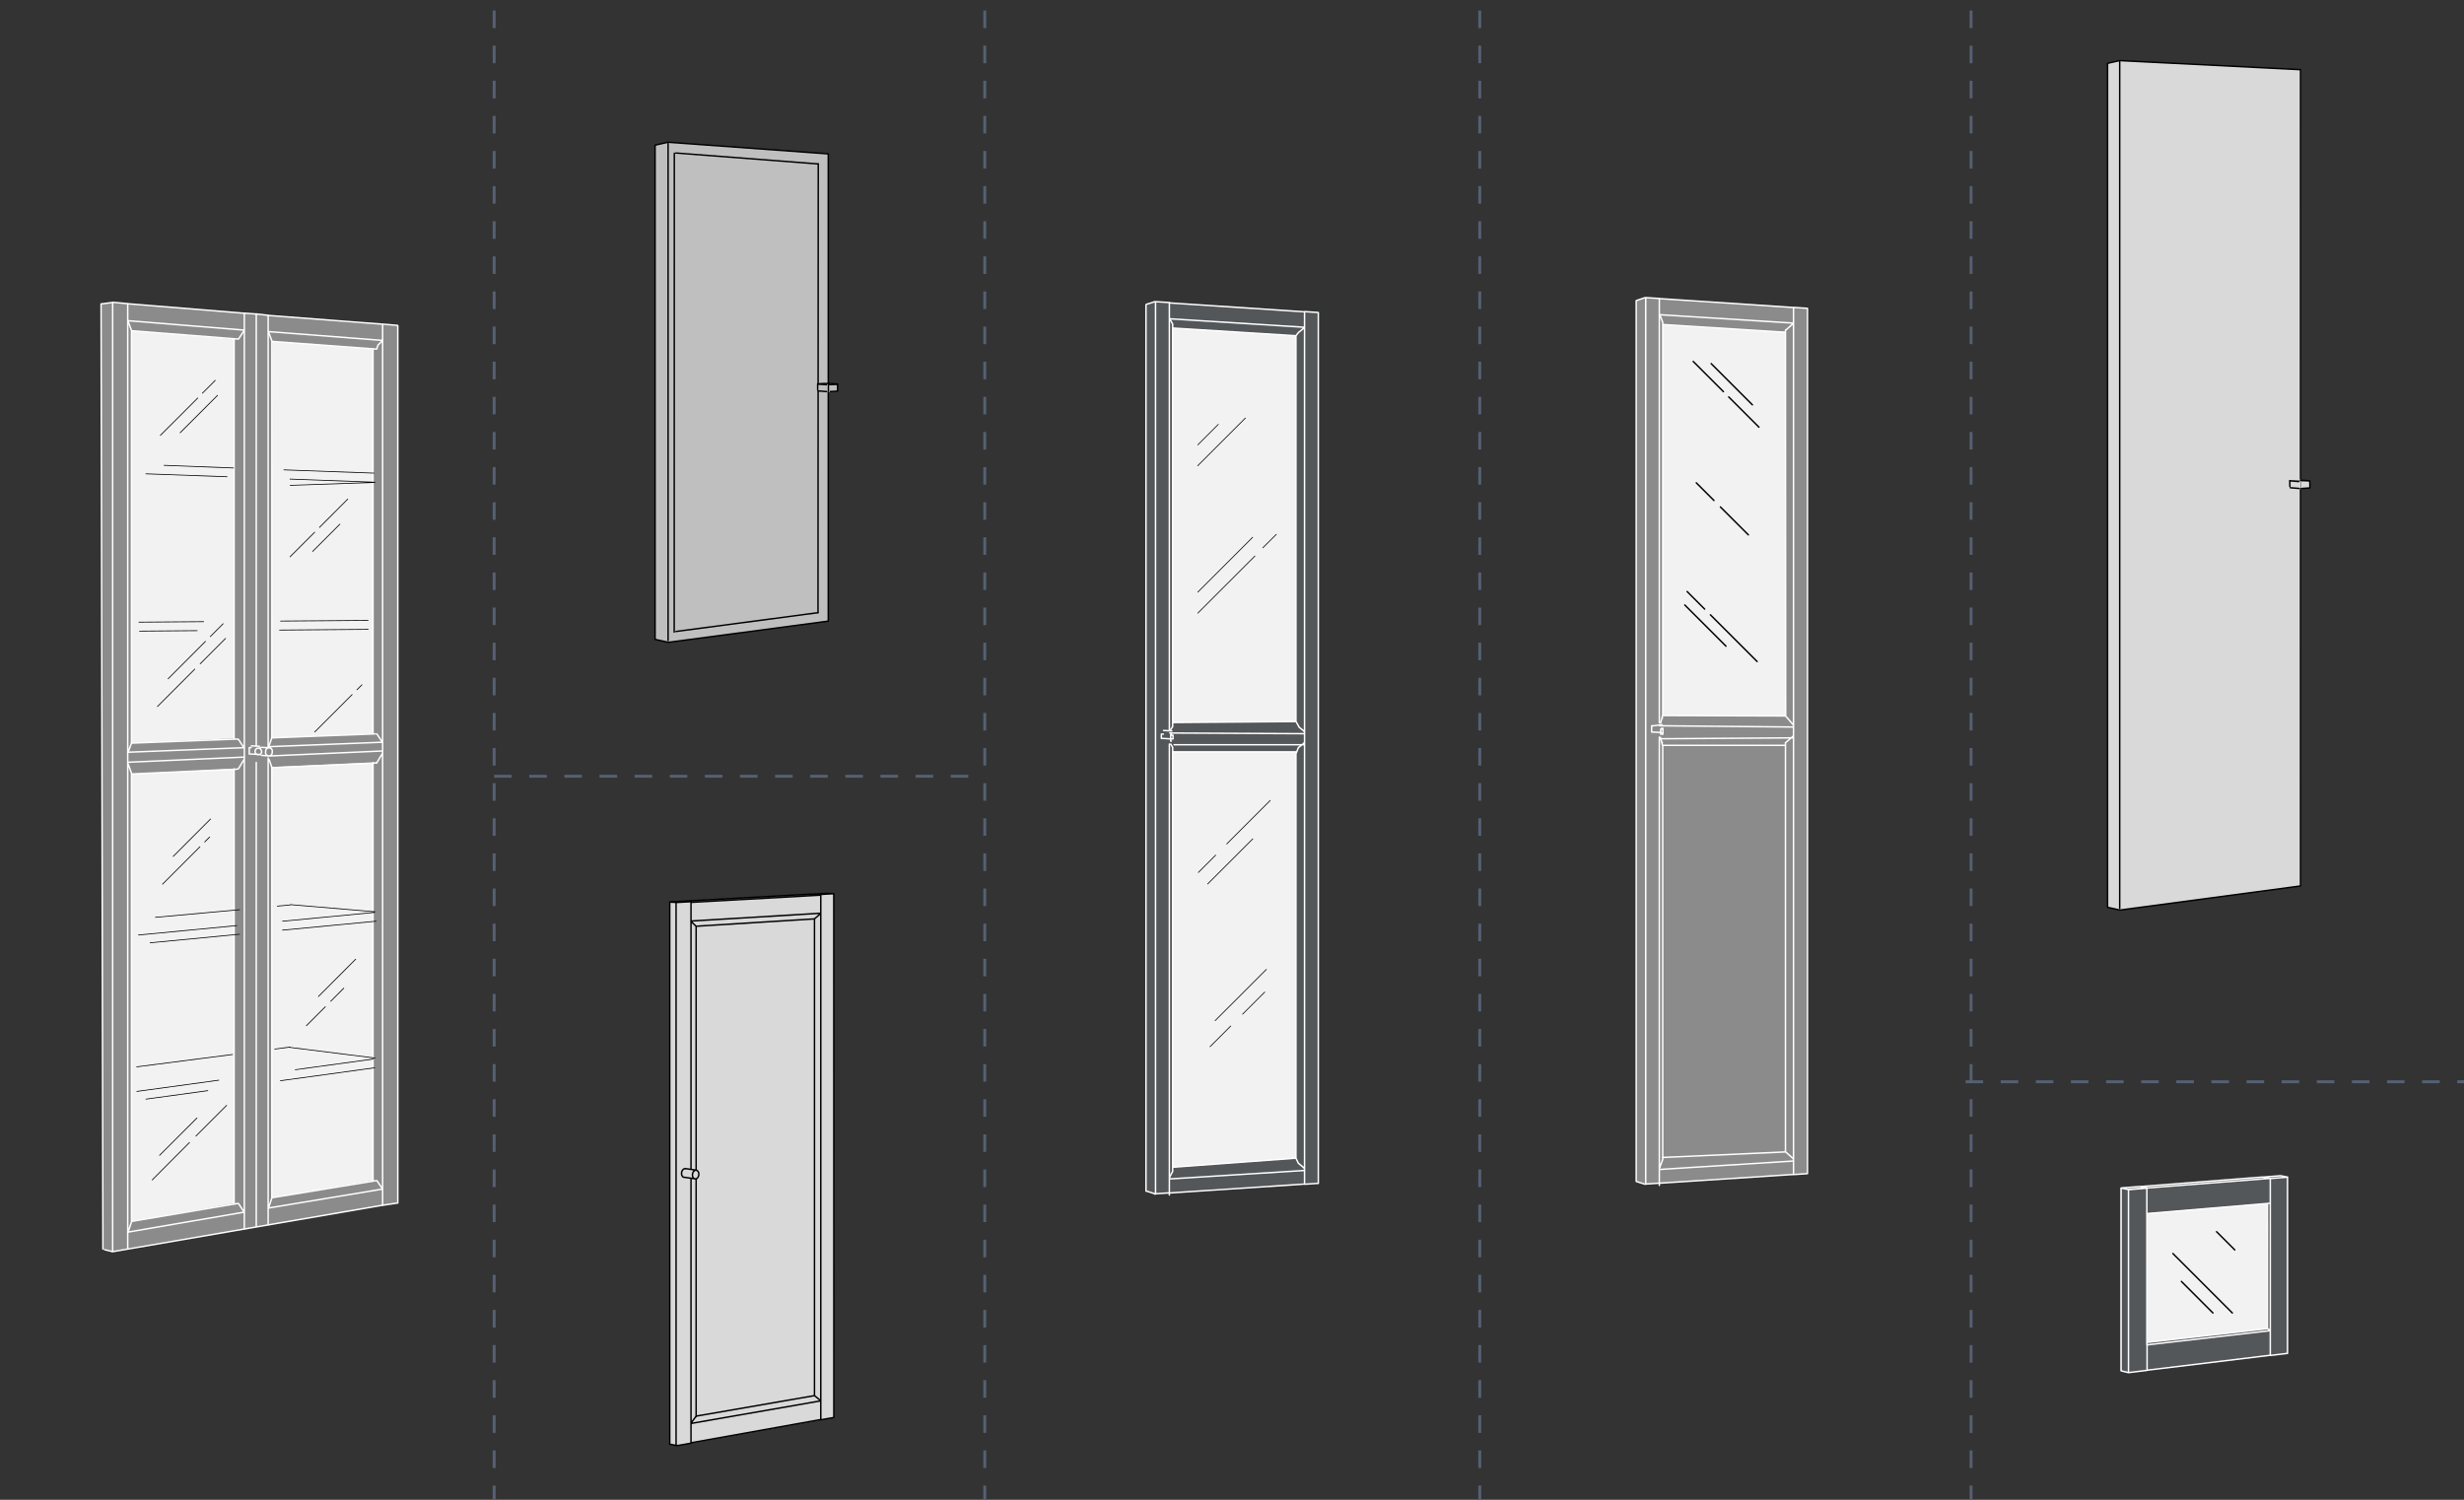 <?xml version="1.0" encoding="UTF-8"?> <svg xmlns="http://www.w3.org/2000/svg" xmlns:xlink="http://www.w3.org/1999/xlink" id="Слой_1" data-name="Слой 1" viewBox="0 0 841.89 512.48"><rect x="0" y="0" width="841.89" height="512.48" fill="#333333" stroke="none"/><defs><style>.cls-1,.cls-10,.cls-11,.cls-13,.cls-15,.cls-17,.cls-19,.cls-20,.cls-7,.cls-8{fill:none;}.cls-2{fill:#545759;}.cls-3{fill:#f2f2f2;}.cls-4{fill:#d9d9d9;}.cls-5{fill:#8b8b8c;}.cls-6{fill:#bfbfbf;}.cls-10,.cls-7{stroke:#fff;}.cls-11,.cls-13,.cls-15,.cls-17,.cls-19,.cls-7,.cls-8{stroke-linecap:round;stroke-linejoin:round;}.cls-10,.cls-11,.cls-7{stroke-width:0.5px;}.cls-11,.cls-13,.cls-15,.cls-17,.cls-19,.cls-8{stroke:#000;}.cls-8{stroke-width:0.26px;}.cls-9{clip-path:url(#clip-path);}.cls-10,.cls-20{stroke-miterlimit:10;}.cls-12{clip-path:url(#clip-path-2);}.cls-13{stroke-width:0.25px;}.cls-14{clip-path:url(#clip-path-3);}.cls-15{stroke-width:0.05px;}.cls-16{clip-path:url(#clip-path-4);}.cls-17{stroke-width:0.11px;}.cls-18{clip-path:url(#clip-path-5);}.cls-19{stroke-width:0.21px;}.cls-20{stroke:#556073;stroke-dasharray:6;}</style><clipPath id="clip-path"><rect class="cls-1" x="723.52" y="400.54" width="59.24" height="69.62"></rect></clipPath><clipPath id="clip-path-2"><rect class="cls-1" x="390.36" y="101.95" width="61.27" height="307.22"></rect></clipPath><clipPath id="clip-path-3"><rect class="cls-1" x="558.14" y="100.82" width="60.35" height="304.73"></rect></clipPath><clipPath id="clip-path-4"><polyline class="cls-1" points="223.24 48.01 223.24 220.08 286.71 220.08"></polyline></clipPath><clipPath id="clip-path-5"><rect class="cls-1" x="719.06" y="19.67" width="71.08" height="292.34"></rect></clipPath></defs><path class="cls-2" d="M724.7,405.94c2.55-.23,54.91-4.15,54.91-4.15l1.95.8V462.4L727.25,469l-2.55-.61Z"></path><path class="cls-3" d="M733.66,414.62s40.74-3.56,41.09-3.32,0,42.71,0,42.71l-41,4.65Z"></path><polygon class="cls-4" points="720.1 21.64 724.24 20.7 786.03 23.8 786.12 164.1 789.21 164.35 789.24 166.66 786.08 166.73 786.03 302.73 724.35 310.96 720.1 310.02 720.1 21.64"></polygon><path class="cls-5" d="M617.44,401c-1.42,0-55.14,3.6-55.14,3.6l-3.2-.92-.05-301,3.25-1,55.14,3.6Z"></path><polygon class="cls-3" points="570.04 111 610.15 113.53 610.15 244.61 568.11 244.47 568.11 110.88 570.04 111"></polygon><polygon class="cls-2" points="450.44 404.32 394.82 407.98 391.6 407.04 391.64 104.06 394.82 103.14 450.44 106.8 450.44 404.32"></polygon><polygon class="cls-3" points="403.49 256.91 442.79 256.93 442.79 395.78 440.26 395.97 400.67 398.88 400.67 256.91 403.49 256.91"></polygon><polygon class="cls-3" points="400.67 112.07 442.79 114.7 442.79 246.57 400.67 246.9 400.67 112.07"></polygon><path class="cls-4" d="M228.92,308.21c.35,0,53.82-3,53.82-3l2.06.14.1,179-53.5,9.58-2.55-.43Z"></path><polygon class="cls-6" points="283 52.58 283 130.84 286.13 131.29 286.19 133.59 283 134.04 283 212.23 228.38 219.48 223.83 218.47 223.83 49.6 228.26 48.6 283 52.58"></polygon><polygon class="cls-5" points="38.49 427.59 135.92 411.03 135.81 111.29 38.49 103.35 34.53 103.83 35.16 426.78 38.49 427.59"></polygon><polygon class="cls-3" points="44.92 113.01 80 115.86 80 252.31 44.92 253.89 44.92 113.01"></polygon><polygon class="cls-3" points="44.92 264.44 80 262.71 80 411.18 44.92 417.33 44.92 264.44"></polygon><polygon class="cls-3" points="92.99 116.65 127.45 119.28 127.45 250.72 92.88 252.09 92.99 116.65"></polygon><polygon class="cls-3" points="92.88 262.09 127.45 260.59 127.45 403.38 92.88 409.25 92.88 262.09"></polygon><path class="cls-7" d="M89.49,255.37a.89.89,0,0,0-.76.38M93,257a1.14,1.14,0,1,1-2.22-.19A1.14,1.14,0,1,1,93,257Zm-3.61.09a1.14,1.14,0,1,1-1-1.47A1.29,1.29,0,0,1,89.37,257.11Zm-45.61-.06,39.6-1.55m8.22-.33,39.05-1.53m-44.86,1.85h-.63l0,0h0l0,0h0v0h0v0h0v0l0,0h0v0h0v0h0v0h0v0h0l0,0v0h0v.08h0v0h0v.18h0v.1h0v0h0v.05h0V257h0v.21h0v.08h0v.09h0v0h0v.08h0v.06h0v.06h0v0h0v.06h0v0l0,0h0v0h0v0h0v0h0l0,0h0v0h.5m0,0,2.76.15m.22-2.79-2.76-.14m-42,5.59,39.67-1.76m8.14-.36,38.66-1.71M83.37,414.19,43.75,421m-.11,5.81V103.72M38.49,427.59V103.35m5.26,6.23,39.62,3.21m.11-5.81V419.66M45.33,264.44,81,262.82m.29-.11h0m.14-10a.33.33,0,0,0-.14-.1m-36.46,1.32,36.41-1.4m11.55-.4,35.31-1.36M44.89,254s0-.05,0-.07m36.46,8.79a.29.29,0,0,0,.14-.11m-36.6,1.54a.16.16,0,0,0,0-.08m36.63-1.46,1.83-3.06m-39.54,1.54,1.08,3m38.46-8.61-1.83-2.78M44.89,254l-1.13,3.06m39.61-1.46a.36.36,0,0,0,0-.14m0,4.09a.32.32,0,0,0,0-.14m-2,151.79h0m0,0-36.41,6.15m36.6-6a.71.71,0,0,0-.14-.1m-36.49,6.29a.16.16,0,0,0,0-.08m0,.08-1.15,3.35m39.61-6.78-1.83-2.76m1.85,2.9a.36.36,0,0,0,0-.14M43.75,421a.66.66,0,0,0,0-.14m-9.21-317,3.93-.52m-.24,324.3L35.71,427m7.93-323.24-5.15-.48m-.27,324.37a1.18,1.18,0,0,0,.27,0M44.92,113l36.41,2.85m0,0h0m0,0,.14-.11M44.92,113a.16.16,0,0,0,0-.09m-1.15-3.14,1.15,3.14m36.63,2.88,1.83-2.81m0,0a.32.32,0,0,0,0-.14m-39.63-3.07a.66.66,0,0,0,0-.14m43.81-2.28a.21.21,0,0,0-.12,0M80,115.86V252.57m0,10.14V411.18M83.48,107l4,.29M44.92,253.92V113m0,304.45V264.14M35.16,426.78l-.63-322.95M83.12,107l-39.26-3.2M89.28,258.1l2.27.17m.65-2.76-2.71-.14m41.14,150.94-38.89,6.47m-.12,5.5V259m0-4V107.83M87.56,419.07V260.54m0-5.81V107.37m4.18,5.94,38.89,3m.1-5.44v301m-2.11-151.24h0m.14-9.79a.18.18,0,0,0-.14-.08m-35.82,1.59,0-.07m35.79,8.35a.28.28,0,0,0,.14-.09m-35.93,1.59a.19.19,0,0,0,0-.09m36-1.5,1.8-3m-38.66,2,.9,2.48m37.76-8.49-1.8-2.71m-36,1.51L92,254.66m38.65-1a.51.51,0,0,0,0-.13m0,4a.44.44,0,0,0,0-.13m-2,146,0,0m0,0-35.74,5.87m35.93-5.76a.31.31,0,0,0-.14-.09m-35.82,6a.2.2,0,0,0,0-.11m0,.11-1.13,3.24m38.89-6.48-1.8-2.68m1.82,2.82a.59.59,0,0,0,0-.14m-38.87,6.61a.69.69,0,0,0,0-.13m-.1-304.92-4.06-.47m0,.11a.56.56,0,0,0-.26,0m5.58,9.27,35.74,2.63m0,0h0m0,0c.05,0,.47-1.4.51-1.45m-36.3-1.23a.22.22,0,0,0,0-.1m-1.13-3,1.13,3m36.33,1.33,1.43-1.39m0,0a.77.77,0,0,0,0-.15m-38.91-2.83a.68.68,0,0,0,0-.14m44.07,297.76a.17.17,0,0,0,.11,0m0-299.71s-.07,0-.11,0m-8.36,8V250.72m0,9.87V403.38m3.28,8.45,5.08-.76m-5.08-300.32,5.08.43M92.88,252.24V116.59m0,292.71V262.09m37.51-151.35-38.56-2.95M135.92,411V111.32m-9.53,301.53M38.45,427.7l92.16-15.86M33.73,103.94m99.89,307.32M127,427.7"></path><path class="cls-8" d="M117.45,337.66,113,342.13M123.66,234l-1.7,1.69m-1.65,1.64L107.55,250.1M111.16,344l-6.48,6.48m11.45-171.37-9.31,9.31m12-17.89-9.66,9.68m-1.65,1.65-8.42,8.41m22.43,137.48L108.79,340.5M77.43,377.7l-10.5,10.5m5-108.35L59.18,292.63m7.38-64L53.79,241.42m23.27-23.27-8.66,8.67M71.63,286l-1.69,1.7m-1.64,1.64L55.52,302.13m20.72-89-4.38,4.39m-1.65,1.63L57.44,231.94m7.29,158.45L52,403.18M67.3,382,54.52,394.77m19.8-259.68L61.55,147.87m12-17.9-4.39,4.39M67.57,136,54.79,148.77m44.34,209-5.26.69m-14.4,1.85L46.7,364.53m81.47-3-29.51-3.69m-16.79-47L53.1,313.45m46-4.23-4.32.4m33.36,1.93-29-2.45m29-144.26-29,1m28.71-1.08L99.08,163.7m-21.5-.8-27.73-1m29.94-2L56.05,159m71.74,2.66L97,160.55M67.38,215.49l-19.71.16m78.13-.6-30.3.24m-25.92-2.87-22.1.17m78.32-.6-29.94.23m-14,107-30.57,2.93m77.22-7.38-32,3.06m31.32-6.05-31.28,3m-15.67,1.49-33.57,3.22M128,364.86l-32.2,4.42M71,372.67l-21.13,2.9m24.89-6.48-28,3.84m80.76-11.06-26.64,3.65"></path><line class="cls-7" x1="93.07" y1="262.3" x2="128.78" y2="260.68"></line><g class="cls-9"><line class="cls-7" x1="733.62" y1="468.19" x2="775.5" y2="463.11"></line></g><polygon class="cls-10" points="727.24 406.39 727.24 406.45 727.26 406.5 733.53 406 733.53 405.95 733.52 405.91 727.24 406.39"></polygon><path class="cls-7" d="M775.55,454.46l-.8-.45m0-42.71V454m-41.09-39.34,41.89-3.51M774.76,454l-41,4.69m41.81-4-41.89,4.84m47.9,2.87V402.2m-5.88.46v60.45M733.53,406v8.71m0,0v20.58m0,0v24.18m-8.83,8.92V405.94M727.25,469V406.45m54.34,55.94,0-60.19m-56.86,3.74,0,62.42m50.8-65.71-2.41-.47m0,0-41.88,3.26m2.43.49,41.86-3.28m-41.86,3.28-2.43-.49m50.37,57-5.88.71m5.88-60.91-5.88.46m-2.62-.48,6-.48h.13l2.4.47m-56.86,66.2,2.41.6h.14l6.28-.76m-8.83-62.29,2.41.5m6.42,53v8.77m-2.4-62.81-6.42.5"></path><rect class="cls-1" x="723.52" y="400.54" width="59.24" height="69.62"></rect><path class="cls-11" d="M233.67,402.25l3.94.56m-3.52-3.52,3.75.54m-2.56-92,41.49-2.3m-40.58,2.8,44.13-2.46m-44.13,8.84,44.13-2.66m.12-6.47V485.12m-.15-179.51v.12m-2,8.21V476.88m0,0-40.39,7m42.45-5.2-44.13,7.69m1.63-2.27V402.81m0-3.35v-83m-1.75,176.57V403m0-3.55V308.07M231,493.89V308.33m45.78-2.78h0m-41.49,2.3h0m43-2.22,1.63,0m-3.12-.06,1.23.07m-41.85,9.27,1.67,1.6m40.44-2.55,2-1.71m0-6.34a.45.45,0,0,0,0-.16m0,6.5a.41.41,0,0,0,0-.16m-44.17,2.82a.32.32,0,0,0,0-.16M284.8,484.34l0,0h.06m-6.55-178.78v.06m-.92,0v0m3,179.53,4.36-.78m-2.06-179.12h-.4m0,0-5.57.31m0,0h0m0,0h.14m0,0h.52m0,0,.92,0m0,0,.61,0m0,0-1.07.06m0,0H278m0,0h.26m0,0,2,0m0,0h.15m0,0,4.36-.24m0,0h0m0,0-2.06-.12M237.87,483.87l-1.72,2.33m44.14-7.69-2-1.63m-42.07,9.48a.29.29,0,0,0,0-.16m44.17-7.53a.41.41,0,0,0,0-.16M235.64,308v-.06m-6.72,185.58h0a0,0,0,0,1,0,0m7.22-.4-4.67.83m1.38-93,.08-.57.25-.53.35-.36.43-.17.41.06m-.84,2.88-.35-.28-.25-.46-.08-.57m3.73.53.08-.58.24-.52.36-.36.42-.18.43.06.35.3.24.45.09.57-.09.59-.24.51-.35.37-.43.17-.42-.07-.36-.29-.24-.46-.08-.56M231,493.89l-2.07-.41m0-185.27h0m2.06.15-2.07-.12m7.15-.14-4.67.26m4.67-.26h.08m-1.48-.11.6,0m.37-.09-1,.05m.74-.09.23,0m-.36,0h.13m-.13,0h-.4m-5.95.33,5.95-.33m-3.89.48h.41M231,493.89a1.41,1.41,0,0,0,.41,0m6.88-177.43L278,314M284.9,484.3V305.35m-8.21.19h0M236.42,492.93l43.79-7.84m-51.37-176.9V493.45"></path><g class="cls-12"><path class="cls-7" d="M400.21,253.23H400v0H400l0,0h0l0,0h0l0,0,0,0,0,0,0,0h0l0,0,0,0v0l0,0v0l0,0v0l0,0v0l0,0v-.21l0,0v-1.36l0,0,0,0V251l0,0v0l0,0,0,0,0,0v0l0,0v0l0,0v0l0,0,0,0,0,0h0l0,0m0,0,0,0h0l0,0h.3m-2.82-.16h-.62v0h-.05l0,0h0v0h0v0h0v0h0v0h0l0,0h0v0h0v0h0v0h0v0h0V251h0v0h0v.06h0v.08h0v.1h0v.12h0v.07h0v.18h0v.07h0V252h0v0h0v.16h0v.1h0v.06h0v0h0v0h0v0h0v0h0v0h0v0h0v0h0v0h0v0h0l0,0h0v0h0v0h.06v0h.53m0,0,2.81.16m.17-2.72-2.82-.16m2.65,2.88h.59l0,0h0v0h0v0h0v0h0v0h0v0h0v0h0v0h0v-.06h0v0h0v-.06h0v0h0v0h0v-.1h0v-.16h0V252h0v-.18h0v-.11h0v-.05h0v-.18h0v-.12h0v0h0v-.06h0v-.06h0v0h0v0h0v0h0v0h0v0h0v0h0v0h0v0h-.05v0h0v0h-.45m.86,3.23,44.36,0m-45.83-4,45.83.23m0,149.26-45.85,2.88m-.13,5.48V254.24m0-4.91V103.45M394.82,408V103.15m4.93,5.78,45.85,2.89m.13-5.35V404.65M400.67,256.91l42.12,0m.87-1.53-.87,2.19m1.1-9.08s-1-1.93-1.1-1.94m-42.12.33,42.12-.33m-42.16,1.8a.25.25,0,0,0,0-.07m43.05,7.1a.27.27,0,0,0,.17-.1m-43.22.08a.2.2,0,0,0,0-.08m43.26,0,1.69-1.4m-45.58.39.63,1m44.95-5.4-1.69-1.39m-43.26-.14-.6.94m45.57.73a.78.78,0,0,0,0-.14m0,4a.59.59,0,0,0,0-.13m-2.81,142,.87,1.81m-.87-1.81-42.12,3.1m43.22-1.16a.41.41,0,0,0-.17-.12m-43.09,2.81a.23.23,0,0,0,0-.1m0,.1-.9,1.63m45.85-2.89-1.69-1.43m1.71,1.58a.59.59,0,0,0,0-.14m-45.83,3a.78.78,0,0,0,0-.14m-8.09-298,1.86-.56h0m1,304.47-2.9-.92m2.9-303.89-1,.33m6.11,304.18-4.8.32m4.8-304.53-4.8-.3M394.5,408a1.72,1.72,0,0,0,.32,0m0-304.83a1.14,1.14,0,0,0-.32,0m6.17,8.92,42.12,2.63m0,0,.93-1.18m0,0a.52.52,0,0,0,.17-.12m-43.22-2.59a.3.3,0,0,0,0-.1m-.9-1.63.9,1.63m43.26,2.69,1.69-1.44m0,0a.59.59,0,0,0,0-.14m-45.87-2.74a.77.77,0,0,0,0-.15m50.56,295.42a.3.3,0,0,0,.13,0m0-297.53a.16.16,0,0,0-.13,0m-7.52,7.93V246.57m0,11V395.78m2.94,8.87,4.58-.3m-4.58-297.88,4.58.3M399.87,407.62l45.44-3M400.67,248.3V110.81m0,289.5V255.38m-9.12-151.2V407m53.76-300.48-45.44-3m50.57,300.82V106.8"></path></g><path class="cls-13" d="M415.37,292.18l-5.93,5.94M434,273.51l-14.86,14.87m8.91-1.75-15.43,15.43m11.95,44.47,7.55-7.54m-18.67,18.66,7.07-7.07m-5.33-1.84,17.5-17.5m-1.2-144.07,4.6-4.59m-26.87-23.43,16.3-16.31M409.26,152l7-7m-7,64.5,19.52-19.52m-19.52,12.35L428,183.59"></path><g class="cls-14"><path class="cls-7" d="M567.66,250.88h-.25l0,0h0l0,0h0v0l0,0,0,0,0,0v0l0,0,0,0v0l0,0v0l0,0,0,0v-.05l0,0v-1.56l0,0v-.06l0,0v-.06l0,0,0,0v0l0,0v0l0,0,0,0h0v0l0,0,0,0h0l0,0h0l0,0m0,0,0,0h0l0,0h.06l0,0h.22M565,248h-.56v0h-.05v0h-.06v0h0v0h0v0h0v0h0v0h0v0h0v0h0v0h0v0h0v0h0v.06h0v0h0v.14h0v.1h0v.14h0v0h0v.22h0v.14h0v.07h0v0h0v.1h0v.06h0V250h0v.08h0v.06h0v0l0,0v0h0v0h0v0h0v0h0v0h0v0h0v0h0v0h.08v0h0v0h.45m0,0,2.8.17m.16-2.71L565,248m2.63,2.87h.55v0h0v0h0v0h0v0h0v0h0v0h0v0h0v0h0v-.06h0v-.06h0v-.06h0V250h0v-.1h0v0h0v-.36h0v0h0v-.18h0v0h0v-.1h0V249h0v0h0v-.06h0v0h0v0h0v0h0v0h0v0h0v0h0v-.06h0v0h0v0h0l0,0h-.48m-.63,3.56,45.57-.32m-45.57-4.13,45.57.43m0,148.3-45.57,2.88m-.12,5.44V251.88m0-4.88V102.05M562.3,404.64V101.74m5.81,9.14,42,2.65m-43-6,45.57,2.87m.12-5.33v296.3m-44.77-146.7h42m0-.89h.07m-42-9.28,42,.14m-42.08.75a.2.2,0,0,0,0-.08m42,8.47a.36.36,0,0,0,.16-.11m-42.2.08a.3.3,0,0,0,0-.08m42.24,0,2.43-2.1m-45.3.4.67,2.7m44.63-7.07-2.59-3m-42-.14-.63,2.51m45.28.73a.68.68,0,0,0,0-.14m0,4a.51.51,0,0,0,0-.13m-2.68,142.18-42,1.89m0,.92a.3.3,0,0,0,0-.1m0,.1-.89,2.35m45.56-2.87-2.43-2.16m2.45,2.29a.51.51,0,0,0,0-.13m-45.55,3a.61.61,0,0,0,0-.14M562,404.63l-2.89-.91m2.89-302-2.94,1m8,301.56-4.77.31m4.77-302.59-4.77-.31m47.78,11.07h.07m0,0a.48.48,0,0,0,.16-.12m-43.13-5,.89,2.37m42.24,2.67,2.43-2.17m0,0a.78.78,0,0,0,0-.14m-2.68,2.44.07,131.8m-.07,9.14V393.59m2.8,7.75,4.56-.3m-4.56-296,4.56.3M567.32,404.28l45.15-2.95M568.11,244.47V110.1m0,286.2V254.64m-9.06-151.87V403.62m53.42-298.57-45.15-3M617.57,401V105.37"></path></g><polyline class="cls-11" points="283 130.84 283 52.58 228.26 48.6 223.83 49.6 223.83 218.47 228.38 219.48 283 212.23 283 134.04"></polyline><line class="cls-11" x1="228.27" y1="218.88" x2="228.27" y2="49.03"></line><line class="cls-11" x1="230.4" y1="52.35" x2="230.36" y2="215.99"></line><line class="cls-11" x1="279.53" y1="133.56" x2="279.49" y2="209.35"></line><line class="cls-11" x1="279.58" y1="56.02" x2="279.53" y2="131.12"></line><line class="cls-11" x1="230.92" y1="52.28" x2="279.58" y2="56.02"></line><line class="cls-11" x1="230.97" y1="215.77" x2="279.49" y2="209.35"></line><line class="cls-15" x1="285.79" y1="133.67" x2="285.79" y2="133.67"></line><line class="cls-15" x1="285.82" y1="133.64" x2="285.82" y2="133.64"></line><polyline class="cls-15" points="283.72 133.79 283.72 133.79 283.72 133.77"></polyline><line class="cls-15" x1="282.39" y1="133.76" x2="282.39" y2="133.79"></line><line class="cls-15" x1="285.64" y1="131.21" x2="285.64" y2="131.21"></line><line class="cls-15" x1="283.72" y1="131.44" x2="283.72" y2="131.44"></line><g class="cls-16"><path class="cls-15" d="M283.72,131.44a.83.83,0,0,0-.28,0h-.59a1.14,1.14,0,0,0-.28,0h-.18"></path></g><line class="cls-15" x1="285.79" y1="131.32" x2="285.79" y2="131.32"></line><line class="cls-15" x1="279.47" y1="133.56" x2="279.47" y2="133.56"></line><line class="cls-11" x1="282.39" y1="131.46" x2="279.38" y2="131.22"></line><line class="cls-11" x1="279.37" y1="133.12" x2="279.38" y2="131.22"></line><line class="cls-15" x1="279.44" y1="133.57" x2="279.44" y2="133.57"></line><line class="cls-15" x1="279.44" y1="133.57" x2="279.41" y2="133.57"></line><polyline class="cls-11" points="279.44 131.17 279.44 131.17 279.41 131.17 279.44 131.17 279.47 131.17 281.82 131.02 281.89 131.02 281.92 131.04 282.29 131.06 282.38 131.06 282.44 131.06 283.03 131.03 283.06 131.03 283.09 131.03"></polyline><line class="cls-15" x1="279.44" y1="131.17" x2="279.41" y2="131.17"></line><polyline class="cls-15" points="279.38 131.22 279.38 131.22 279.38 131.2"></polyline><polyline class="cls-11" points="286.16 131.27 286.13 131.29 286.01 131.32 285.79 131.32 283.72 131.44"></polyline><line class="cls-11" x1="283.05" y1="133.65" x2="283.05" y2="131.57"></line><line class="cls-15" x1="285.79" y1="133.67" x2="285.79" y2="133.67"></line><line class="cls-15" x1="283.69" y1="133.79" x2="283.72" y2="133.79"></line><polyline class="cls-15" points="282.42 133.81 282.42 133.81 282.45 133.81"></polyline><line class="cls-11" x1="283.35" y1="131.4" x2="283.34" y2="131.09"></line><line class="cls-15" x1="285.64" y1="131.21" x2="285.64" y2="131.21"></line><line class="cls-15" x1="283.06" y1="131.03" x2="283.06" y2="131.03"></line><line class="cls-15" x1="285.98" y1="133.67" x2="285.98" y2="133.67"></line><line class="cls-15" x1="285.95" y1="131.2" x2="285.95" y2="131.2"></line><polyline class="cls-11" points="283 130.98 285.95 131.2 286.07 131.2 286.16 131.25 286.16 131.27 286.19 133.57 286.19 133.59 286.16 133.62 286.13 133.64 286.1 133.64 285.98 133.66 285.79 133.67 283.69 133.79"></polyline><line class="cls-15" x1="279.5" y1="133.56" x2="279.44" y2="133.56"></line><line class="cls-11" x1="282.45" y1="133.81" x2="279.58" y2="133.57"></line><polyline class="cls-15" points="279.38 133.54 279.38 133.52 279.38 133.12"></polyline><line class="cls-17" x1="788.83" y1="166.76" x2="788.83" y2="166.76"></line><line class="cls-17" x1="788.86" y1="166.73" x2="788.86" y2="166.73"></line><polyline class="cls-17" points="786.75 166.88 786.75 166.88 786.75 166.85"></polyline><line class="cls-17" x1="785.41" y1="166.85" x2="785.41" y2="166.87"></line><line class="cls-17" x1="788.68" y1="164.28" x2="788.68" y2="164.28"></line><line class="cls-17" x1="786.75" y1="164.52" x2="786.75" y2="164.52"></line><g class="cls-18"><path class="cls-17" d="M786.75,164.52a.83.83,0,0,0-.28,0h-.59a1.14,1.14,0,0,0-.28,0h-.19"></path></g><line class="cls-17" x1="788.83" y1="164.4" x2="788.83" y2="164.4"></line><line class="cls-17" x1="782.49" y1="166.65" x2="782.49" y2="166.65"></line><line class="cls-11" x1="785.41" y1="164.54" x2="782.39" y2="164.29"></line><line class="cls-11" x1="782.39" y1="166.2" x2="782.39" y2="164.3"></line><line class="cls-17" x1="782.46" y1="166.65" x2="782.46" y2="166.65"></line><line class="cls-17" x1="782.46" y1="166.65" x2="782.42" y2="166.65"></line><polyline class="cls-17" points="782.45 164.25 782.45 164.25 782.42 164.25 782.45 164.25 782.48 164.25 784.85 164.1 784.91 164.1 784.94 164.12 785.31 164.14 785.41 164.14 785.47 164.14 786.06 164.1 786.09 164.1 786.12 164.1"></polyline><line class="cls-17" x1="782.45" y1="164.25" x2="782.42" y2="164.25"></line><polyline class="cls-17" points="782.39 164.29 782.39 164.29 782.39 164.27"></polyline><polyline class="cls-17" points="789.21 164.35 789.17 164.37 789.05 164.39 788.83 164.4 786.75 164.52"></polyline><line class="cls-17" x1="786.08" y1="166.73" x2="786.08" y2="164.65"></line><line class="cls-17" x1="788.83" y1="166.76" x2="788.83" y2="166.76"></line><line class="cls-17" x1="786.72" y1="166.88" x2="786.75" y2="166.88"></line><polyline class="cls-17" points="785.44 166.9 785.44 166.9 785.48 166.9"></polyline><line class="cls-17" x1="786.38" y1="164.48" x2="786.37" y2="164.17"></line><line class="cls-17" x1="788.68" y1="164.28" x2="788.68" y2="164.28"></line><line class="cls-17" x1="786.09" y1="164.1" x2="786.09" y2="164.1"></line><line class="cls-17" x1="789.02" y1="166.75" x2="789.02" y2="166.75"></line><line class="cls-17" x1="788.99" y1="164.28" x2="788.99" y2="164.28"></line><g class="cls-18"><path class="cls-19" d="M786.72,166.88l-.25,0h-.56a1.22,1.22,0,0,1-.27,0c-.09,0-.07,0-.16,0"></path></g><polyline class="cls-11" points="786.03 164.06 788.99 164.28 789.11 164.28 789.2 164.32 789.2 164.34 789.24 166.66 789.24 166.68 789.2 166.7 789.17 166.73 789.14 166.73 789.02 166.75 788.83 166.75 786.72 166.88"></polyline><line class="cls-17" x1="782.52" y1="166.65" x2="782.45" y2="166.65"></line><line class="cls-11" x1="785.48" y1="166.89" x2="782.59" y2="166.66"></line><polyline class="cls-17" points="782.39 166.63 782.39 166.61 782.38 166.21"></polyline><polyline class="cls-11" points="786.03 163.63 786.03 23.8 724.24 20.7 720.1 21.64 720.1 310.02 724.35 310.96 786.03 302.73 786.03 167.26"></polyline><line class="cls-11" x1="724.25" y1="310.4" x2="724.25" y2="21.1"></line><line class="cls-20" x1="168.84" y1="-32.4" x2="168.84" y2="562.14"></line><line class="cls-20" x1="336.47" y1="-32.4" x2="336.47" y2="562.14"></line><line class="cls-20" x1="505.6" y1="-32.4" x2="505.6" y2="562.14"></line><line class="cls-20" x1="673.46" y1="-32.4" x2="673.46" y2="562.14"></line><line class="cls-20" x1="168.84" y1="265.24" x2="336.47" y2="265.24"></line><line class="cls-20" x1="671.59" y1="369.63" x2="841.89" y2="369.63"></line><line class="cls-11" x1="582.44" y1="208.12" x2="576.45" y2="202.13"></line><line class="cls-11" x1="600.37" y1="226.04" x2="584.41" y2="210.08"></line><line class="cls-11" x1="589.73" y1="220.79" x2="575.65" y2="206.72"></line><line class="cls-11" x1="590.66" y1="135.63" x2="600.99" y2="145.96"></line><line class="cls-11" x1="578.53" y1="123.51" x2="588.86" y2="133.83"></line><line class="cls-11" x1="579.58" y1="164.98" x2="585.62" y2="171.02"></line><line class="cls-11" x1="587.83" y1="173.23" x2="597.37" y2="182.76"></line><line class="cls-11" x1="584.67" y1="124.25" x2="598.75" y2="138.33"></line><line class="cls-11" x1="757.35" y1="420.87" x2="763.57" y2="427.09"></line><line class="cls-11" x1="762.74" y1="448.64" x2="742.43" y2="428.33"></line><line class="cls-11" x1="756.11" y1="448.64" x2="745.33" y2="437.86"></line></svg> 